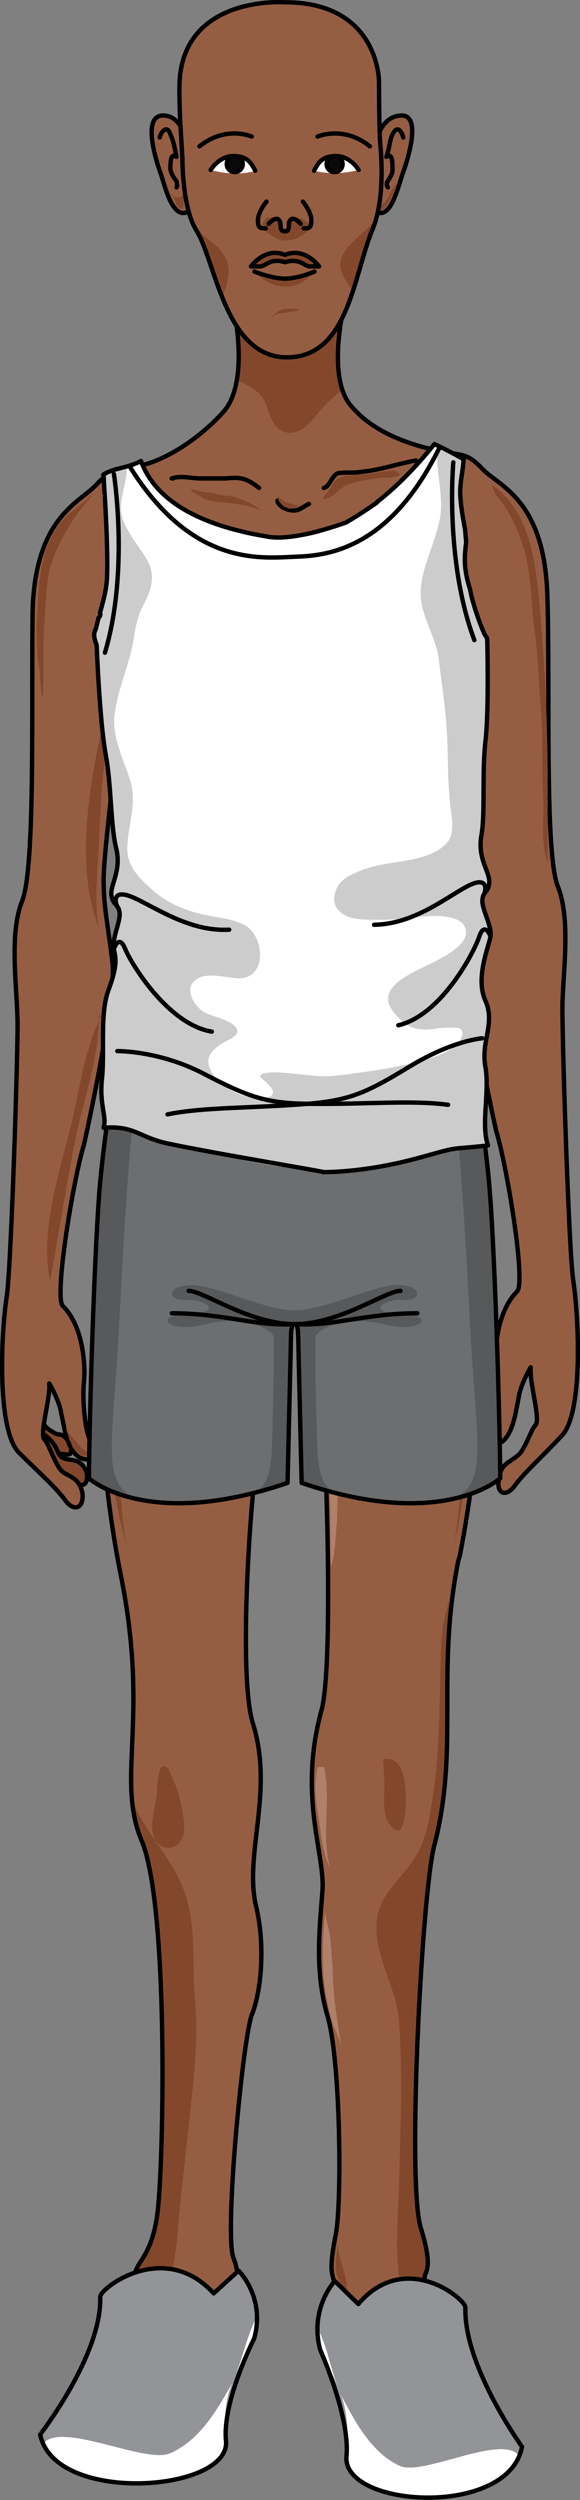 <?xml version="1.0" encoding="utf-8"?>
<!-- Generator: Adobe Illustrator 22.0.0, SVG Export Plug-In . SVG Version: 6.00 Build 0)  -->
<svg version="1.1" id="Layer_1" xmlns="http://www.w3.org/2000/svg" xmlns:xlink="http://www.w3.org/1999/xlink" x="0px" y="0px"
	 width="66.262px" height="285.145px" viewBox="0 0 66.262 285.145" enable-background="new 0 0 66.262 285.145"
	 xml:space="preserve">
<rect x="0" y="0" width="66.262" height="285.145" fill="#808080" stroke="none"/>
<g>
	<path fill="none" stroke="#000000" stroke-width="0.5" stroke-linecap="round" stroke-linejoin="round" stroke-miterlimit="10" d="
		M45.114,276.087c0-0.551-0.529-1.838-0.885-2.571"/>
	<path fill="none" stroke="#000000" stroke-width="0.5" stroke-linecap="round" stroke-linejoin="round" stroke-miterlimit="10" d="
		M48.895,276.087c0-0.546-1.022-2.004-1.531-2.733"/>
	<path fill="none" stroke="#000000" stroke-width="0.5" stroke-linecap="round" stroke-linejoin="round" stroke-miterlimit="10" d="
		M51.868,275.926c0,0-0.352-0.729-0.529-0.729c-0.178-0.364-0.354-0.728-0.531-0.91c-0.354-0.365-0.707-0.548-0.707-1.094"/>
	<path fill="none" stroke="#000000" stroke-width="0.5" stroke-linecap="round" stroke-linejoin="round" stroke-miterlimit="10" d="
		M54.121,275.364c-0.174-0.38-0.348-0.569-0.52-0.948c-0.174-0.189-0.348-0.569-0.519-0.759c-0.174-0.189-1.215-0.568-1.041-0.947"
		/>
	<path fill="none" stroke="#000000" stroke-width="0.5" stroke-linecap="round" stroke-linejoin="round" stroke-miterlimit="10" d="
		M19.621,277.937c0-0.369,0.16-0.74,0.16-1.111c0.161-0.369,0.322-0.742,0.322-1.111c0.161-0.741,0.161-1.298,0.161-2.038"/>
	<path fill="none" stroke="#000000" stroke-width="0.5" stroke-linecap="round" stroke-linejoin="round" stroke-miterlimit="10" d="
		M15.051,278.661c-0.175-0.185,0-0.737,0.176-1.107c0.176-0.184,0.526-0.368,0.878-0.551c0.175-0.37,0.175-0.922,0.35-1.292
		c0.176-0.552,0.351-0.922,0.351-1.473"/>
	<path fill="none" stroke="#000000" stroke-width="0.5" stroke-linecap="round" stroke-linejoin="round" stroke-miterlimit="10" d="
		M11.979,278.259c0-0.366,0.175-0.918,0.349-1.286c0.174-0.552,0.349-0.734,0.697-1.103c0.522-0.366,0.697-0.918,1.046-1.47"/>
	<path fill="none" stroke="#000000" stroke-width="0.5" stroke-linecap="round" stroke-linejoin="round" stroke-miterlimit="10" d="
		M9.407,277.776c0.171-0.559,0.341-1.118,0.512-1.863c0.171-0.374,0.171-0.56,0.513-0.934c0.342-0.185,1.71-0.559,1.367-1.304"/>
	<path fill-rule="evenodd" clip-rule="evenodd" fill="#83482C" d="M44.436,275.525c0.34,0.365,0.17,0.732-0.166,0.914
		c-0.338,0-0.506-0.183-0.846-0.183c0.17,0.364,0.17,0.73,0.34,1.095c0,0.184,0,0.184,0.168,0.184s0.504-0.184,0.504-0.365
		c0.34-0.366,0.678-1.279,0.17-1.645"/>
	<path fill-rule="evenodd" clip-rule="evenodd" fill="#83482C" d="M47.928,276.303c0.482,0,0.322-0.751,0.322-0.939
		c0.322,0.188,0.482,0.939,0.16,1.314c0,0-0.322,0.374-0.482,0.374c0,0,0-0.186,0-0.374"/>
	<path fill-rule="evenodd" clip-rule="evenodd" fill="#83482C" d="M50.825,275.878c0.174,0.178,0.531-0.353,0.531-0.353
		c0,0.177,0.354,0.353,0.174,0.53c0,0.178-0.531,0.354-0.531,0"/>
	<path fill-rule="evenodd" clip-rule="evenodd" fill="#83482C" d="M53.397,275.042c0.201,0.175,0.201,0.35,0,0.523
		c0,0-0.402,0.35-0.201,0.35c0.402,0.172,0.604-0.35,0.604-0.35c0-0.174,0-0.349-0.201-0.523"/>
	<path fill-rule="evenodd" clip-rule="evenodd" fill="#83482C" d="M44.069,273.354c0.16-0.16,0.481,0.322,0.481,0.482
		c0.324-0.16-0.16-0.643-0.481-0.643"/>
	<path fill-rule="evenodd" clip-rule="evenodd" fill="#83482C" d="M24.578,273.516c-0.341,0-0.852,0.183-0.852,0.366
		c-0.17,0.37-0.17,1.106-0.17,1.475c-0.17,0.735-0.17,1.474-0.17,2.395c-0.34,0-0.34-0.184-0.511-0.184
		c-0.171-0.185-0.341-0.185-0.511-0.369h-0.17c0.51,0.553,0.51,1.288,0.17,1.843c0.511,0.183,1.022-0.37,1.532-0.736
		c0.34-0.184,0.682-0.554,0.852-0.922c0.34-0.553,0.17-1.106,0.17-1.657c0-0.369-0.17-0.737-0.17-1.291l-0.17-0.736"/>
	<path fill-rule="evenodd" clip-rule="evenodd" fill="#83482C" d="M11.642,277.052c0,0.179,0,0.538-0.176,0.715
		c0,0.18-0.354,0.538-0.532,0c0.178,0.358,0.178,0.895,0.532,0.716c0.353-0.358,0.353-0.893,0.353-1.252"/>
	<path fill-rule="evenodd" clip-rule="evenodd" fill="#83482C" d="M9.053,276.087c-0.177,0.37,0,0.925-0.532,0.74
		c0.177,0.185,0.177,0.371,0.177,0.74c0,0.185-0.177,0.369,0.178,0.369c0.53-0.185,0.353-1.48,0.353-1.85"/>
	<path fill-rule="evenodd" clip-rule="evenodd" fill="#83482C" d="M14.071,273.868c0.321,0,0.321,0.177,0.321,0.531
		c0.322-0.354,0.161-0.709-0.16-0.884"/>
	<path fill-rule="evenodd" clip-rule="evenodd" fill="#83482C" d="M16.645,273.862c0.354,0.174,0.707,0.174,0.707,0.697
		c0.177-0.348,0.177-1.044-0.353-1.044"/>
	<path fill-rule="evenodd" clip-rule="evenodd" fill="#83482C" d="M20.103,273.133c0.321,0,0.321,0.361,0.321,0.543
		c0.322-0.182,0.161-0.725-0.16-0.725"/>
	<g>
		<path fill-rule="evenodd" clip-rule="evenodd" fill="#83482C" d="M5.06,162.612c0,0.179,0.868,0.713,1.216,0.89
			c0.347,0.178,0.695,0,1.043,0.355c0.521,0.357,1.041,1.424,0.695,1.956c-1.737,0.179-3.996-0.532-3.302-2.844"/>
		
			<path fill="none" stroke="#000000" stroke-width="0.5" stroke-linecap="round" stroke-linejoin="round" stroke-miterlimit="10" d="
			M5.144,162.612c0,0.179,0.847,0.713,1.185,0.89c0.339,0.178,0.677,0,1.017,0.355c0.507,0.357,1.015,1.424,0.677,1.956
			c-0.339,0.179-0.846,0-1.185,0"/>
		<path fill-rule="evenodd" clip-rule="evenodd" fill="#83482C" d="M5.627,157.232c-0.177,0-0.354,0-0.531,0.191
			c-0.176,0.191-0.176,0.949-0.176,1.329c-0.177-0.76-0.177-1.899,0.707-2.091"/>
		<path fill-rule="evenodd" clip-rule="evenodd" fill="#83482C" d="M2.87,103.826c-0.345,0.184-0.518,1.29-0.518,1.844
			c-0.171,0.738-0.345,1.66-0.345,2.583c0,2.028,0.345,4.057,0.518,6.085c0,1.291-0.173,2.583,0,3.689c0,1.291,0.172,2.397,0,3.688
			c0,1.107,0,2.398,0,3.504c-0.173,1.107-0.173,2.029,0,3.135c0.172-0.922,0-2.028,0-3.135c0.172-1.845,0.172-3.689,0.345-5.533
			c0.172-2.398,0.344-4.796,0.344-7.192c-0.172-2.951-0.172-5.717-0.172-8.668"/>
		<path fill-rule="evenodd" clip-rule="evenodd" fill="#83482C" d="M49.938,272.548c0,0.194,0.162,0.194,0.322,0.388
			c0,0.192,0.162,0.387,0.162,0.58c0-0.388,0-0.968-0.322-0.968"/>
		<path fill-rule="evenodd" clip-rule="evenodd" fill="#83482C" d="M51.868,272.409c0.322,0,0.484,0.181,0.484,0.542
			c0-0.361,0-0.542-0.322-0.724"/>
		<path fill-rule="evenodd" clip-rule="evenodd" fill="#83482C" d="M46.963,272.749L46.963,272.749
			c0.361,0.202,0.725,0.202,0.725,0.604c0-0.201-0.182-0.806-0.545-0.806"/>
		<g>
			<path fill-rule="evenodd" clip-rule="evenodd" fill="#83482C" d="M9.35,169.349c0.862,0.181,0.689-1.458,0.345-1.823
				c-0.517-0.91-1.035-0.91-2.068-1.092c-0.862-0.183-0.862-0.546-1.207-1.274c-0.516-0.91-1.034-1.275-1.724-1.822
				c-0.516,0.912,1.379,3.278,1.896,4.007c0.517,0.73,1.895,1.273,2.24,2.005"/>
			
				<path fill="none" stroke="#000000" stroke-width="0.5" stroke-linecap="round" stroke-linejoin="round" stroke-miterlimit="10" d="
				M9.004,169.328c1.208,0.362,1.035-1.452,0.69-1.816c-0.517-0.908-1.035-0.908-2.068-1.089c-0.862-0.182-0.862-0.545-1.207-1.27
				c-0.516-0.908-1.034-1.271-1.724-1.816c-0.516,0.907,1.379,3.267,1.896,3.994c0.517,0.726,1.895,1.27,2.24,1.997"/>
			<path fill-rule="evenodd" clip-rule="evenodd" fill="#955E43" d="M39.424,34.341c0,0-2.242,8.647,0.689,11.959
				c2.76,3.311,7.414,4.6,10.174,5.15c2.758,0.552,3.104,0.184,5,2.208c1.896,1.84,6.896,3.496,7.242,14.165
				c0.342,10.486-0.346,29.434,1.205,33.298c1.553,3.864,0.518,10.119,0.518,13.981c0,4.047,0.691,26.491,1.207,30.723
				c0.689,4.416,1.207,15.637-1.377,18.028c-2.416,2.575-4.314,4.231-5.348,5.702c-1.033,1.288-2.068,0.735-1.725-0.92
				c0.174-1.655,1.209-1.839,2.072-2.576c0.861-0.551,1.551-2.941,2.066-3.494c0.691-0.552-0.689-4.783-0.516-6.623
				c0,0-1.209,2.024-1.381,3.496c-0.346,1.471-0.69,5.702-3.275,5.335c-0.518,0-0.861-0.737,0-2.208
				c0.69-1.472,0.863-4.968,0.69-6.623c-0.172-1.654,0-6.254,2.416-8.645c1.031-1.105-1.211-14.534-2.416-18.396
				c0,0-3.621-16.189-3.104-20.605c0.344-4.414,0.863-6.438,0.863-9.566c0-3.127-1.726-17.107-2.07-19.132
				c0,0,0.344,14.35-1.723,20.42c-1.899,6.071-1.037,11.038,0.861,13.614c1.896,2.575,1.205,3.679,1.379,8.646
				c0.172,4.969,4.828,29.066-0.346,55.19c-0.172,0.551-0.172,0.551-0.172,0.551c-2.586,13.062,0.172,21.342-2.76,32.563
				c-1.377,5.336-3.102,37.898-1.551,43.417c1.725,5.518,0.174,4.967,0.518,6.071c0.172,1.104,1.725,6.806,2.586,8.462
				c0.689,1.84,3.104,4.047,3.619,4.047c0.348,0.184,1.381,1.103,1.035,2.208c-0.344,1.656-1.723,0.551-1.723,0.551
				c-0.861,2.025-2.242,0.553-2.242,0.553c-0.861,2.392-2.932,0.368-2.932,0.368c-1.379,3.311-3.621,0-3.621,0
				c-0.17,1.655-1.551,1.84-2.932,1.84c-1.379,0-2.758-0.552-2.758-2.761c0-1.102,0-2.941-1.379-5.886
				c-1.379-2.945-0.689-4.049-0.172-7.36c0.518-3.494-0.863-1.286,0.344-7.357c0.689-3.864,0.518-20.237-1.033-25.02
				c-1.381-4.967-0.863-9.566-0.518-13.981c0.344-4.231-2.759-10.672-0.172-20.42c1.379-4.417,0.689-25.757,0.346-32.011
				c-0.52-6.257-2.59-11.959-2.59-15.27c0-3.496-1.722-4.047-1.896-0.367c0,3.496-1.379,9.197-2.757,15.637
				c-1.208,6.623-2.587,27.962-0.863,33.297c2.415,7.727-1.034,14.902,0.346,20.789c1.033,4.23,0.69,9.566-0.518,12.51
				c-1.034,3.127-3.104,24.836-2.069,27.595c1.036,2.761,0.173,4.047,0.173,5.15c0,1.105-1.552,6.808-1.724,8.278
				c-0.173,1.474-0.69,2.392,0.172,4.415c0.863,2.209-1.034,3.68-2.931,4.047c-1.724,0.368-2.758-1.286-2.758-1.286
				c-0.863,2.575-4.483,0.735-4.483,0.735c-1.552,1.288-3.103-0.367-3.103-0.367c-1.552,1.286-2.415-0.737-2.415-0.737
				c-0.689,0.737-1.552,1.104-2.414-0.366c-0.862-1.656,0.345-2.576,2.242-3.681c1.896-0.92,2.758-5.335,3.621-6.991
				c0.689-1.655,2.413-5.886,2.413-5.886c-0.689-2.944,1.897-2.392,2.587-8.831c0.689-6.439,1.552-33.85-1.552-41.024
				c-3.448-7.911,0.69-14.9-2.759-31.643c-5.172-26.308-0.518-51.509-0.345-56.292c0.173-4.967-0.517-6.254,1.38-8.647
				c1.896-2.575,2.758-6.438,0.862-12.693c-1.897-6.071-1.724-20.236-1.724-20.236c-0.345,1.84-2.069,15.821-2.069,18.949
				c0,3.127,0.517,5.15,1.034,9.566c0.344,4.415-3.276,20.604-3.276,20.604c-1.207,3.863-3.448,17.477-2.414,18.396
				c2.414,2.392,2.586,6.991,2.414,8.646c-0.172,1.656,0,5.152,0.69,6.623c0.862,1.473,0.518,2.208,0,2.208
				c-2.586,0.368-2.931-3.863-3.276-5.15c-0.172-1.471-1.378-3.496-1.378-3.496c0.172,1.656-1.208,5.888-0.518,6.438
				c0.518,0.553,1.207,2.944,2.069,3.68c0.862,0.551,1.897,0.735,2.242,2.391c0.172,1.656-0.862,2.209-1.897,0.921
				c-1.035-1.472-2.931-3.127-5.345-5.518c-2.586-2.575-2.068-13.797-1.378-18.028c0.517-4.416,1.206-26.676,1.206-30.723
				c0-4.047-1.035-10.302,0.517-14.165c1.552-3.863,1.035-22.812,1.207-33.297c0.345-10.486,5.345-12.143,7.242-14.166
				c1.896-2.023,2.241-1.655,5-2.208c2.759-0.552,6.724-2.943,9.655-6.254c2.759-3.312,1.208-10.855,1.208-10.855L39.424,34.341
				L39.424,34.341L39.424,34.341z"/>
			<path fill-rule="evenodd" clip-rule="evenodd" fill="#83482C" d="M27.06,43.345c1.06,0.508,2.143,1.009,2.833,1.888
				c0.517,0.655,0.693,1.549,1.004,2.304c1.095,2.659,3.37,2.14,4.845,0.298c1.088-1.36,2.104-2.456,3.381-3.333
				c-1.318-3.907,0.301-10.16,0.301-10.16l-12.587,1.656C26.837,35.997,27.643,39.916,27.06,43.345z"/>
			<path fill-rule="evenodd" clip-rule="evenodd" fill="#83482C" d="M46.989,264.714c1.934,3.94,5.111,7.395,7.992,10.981
				c0.338,0,0.676-0.201,0.822-0.91c0.346-1.104-0.688-2.024-1.035-2.208c-0.516,0-2.93-2.207-3.619-4.047
				c-0.861-1.656-2.414-7.358-2.586-8.462c-0.344-1.104,1.207-0.554-0.518-6.071c-1.551-5.52,0.174-38.081,1.551-43.417
				c2.697-10.321,0.582-18.155,2.238-29.511c-0.738,2.023-1.318,4.08-1.418,6.247c-0.26,5.668-0.065,11.407-0.899,17.034
				c-0.361,2.444-0.691,5.211-2.014,7.362c-1,1.621-2.404,2.913-3.43,4.502c-3.018,4.663,1.193,9.496,1.521,14.363
				c0.402,6.025,0.162,12.053,0.01,18.082C45.479,253.741,44.668,259.991,46.989,264.714z"/>
			<path fill-rule="evenodd" clip-rule="evenodd" fill="#83482C" d="M7.182,277.361c0.862,1.471,1.725,1.104,2.414,0.366
				c0,0,0.132,0.308,0.384,0.606c1.323-1.36,2.351-3.025,3.038-5.038c0.625-1.832,1.143-3.69,1.884-5.48
				c0.691-1.67,1.843-2.979,2.811-4.479c1.723-2.674,2.291-5.169,2.547-8.3c0.353-4.318,0.879-8.619,1.34-12.927
				c0.485-4.532,1.111-9.303,0.688-13.862c-0.368-3.955,0.164-8.135-1.04-11.979c-1.154-3.68-3.961-6.456-5.664-9.867
				c-0.156-0.313-0.304-0.63-0.452-0.946c0.172,1.871,0.562,3.657,1.361,5.493c3.104,7.175,2.242,34.586,1.552,41.024
				c-0.69,6.439-3.276,5.887-2.587,8.831c0,0-1.724,4.23-2.413,5.886c-0.863,1.656-1.725,6.071-3.621,6.991
				C7.526,274.785,6.32,275.705,7.182,277.361z"/>
			<path fill-rule="evenodd" clip-rule="evenodd" fill="#83482C" d="M13.406,150.322c1.694-1.291,2.585-3.002,2.971-5.073
				c0.648-3.482,0.83-7.092,0.591-10.624c-0.25-3.703-0.813-7.469-0.537-11.185c0.229-3.076,1.189-5.735,2.037-8.666
				c3.527-12.189,1.424-26.208-3.401-37.82c-0.846,1.477-1.255,3.488-1.379,5.067c-0.008,0.1-0.038,0.186-0.079,0.26
				c0.002,0.355,0.007,0.711,0.013,1.066c0.125-0.915,0.225-1.594,0.285-1.91c0,0-0.173,14.165,1.724,20.236
				c1.896,6.255,1.035,10.119-0.862,12.693c-1.897,2.393-1.207,3.68-1.38,8.647c-0.107,2.978-1.952,13.873-2.08,28.02
				C11.93,151.107,12.637,150.908,13.406,150.322z"/>
			<path fill-rule="evenodd" clip-rule="evenodd" fill="#83482C" d="M48.694,134.294c1.033,2.624,2.193,5.374,4.35,7.274
				c0.543,0.478,1.102,0.963,1.711,1.363c-0.51-10.413-1.793-18.087-1.881-20.653c-0.174-4.967,0.518-6.071-1.379-8.646
				c-1.898-2.576-2.76-7.543-0.861-13.614c1.732-5.092,1.771-16.004,1.738-19.392c-0.283,0.33-0.91,0.346-1.025-0.196
				c-0.762-3.604-3.969-2.145-4.393,0.499c-0.18,1.121-0.223,2.243-0.248,3.375c-0.059,2.726-0.316,5.441-0.336,8.171
				c-0.025,3.575,0.066,7.163,0.498,10.714c0.43,3.529,0.988,6.91,0.793,10.484C47.282,120.585,46.069,127.64,48.694,134.294z"/>
			
				<path fill="none" stroke="#000000" stroke-width="0.5" stroke-linecap="round" stroke-linejoin="round" stroke-miterlimit="10" d="
				M39.424,34.341c0,0-2.242,8.647,0.689,11.959c2.76,3.311,7.414,4.6,10.174,5.15c2.758,0.552,3.104,0.184,5,2.208
				c1.896,1.84,6.896,3.496,7.242,14.165c0.342,10.486-0.346,29.434,1.205,33.298c1.553,3.864,0.518,10.119,0.518,13.981
				c0,4.047,0.691,26.491,1.207,30.723c0.689,4.416,1.207,15.637-1.377,18.028c-2.416,2.575-4.314,4.231-5.348,5.702
				c-1.033,1.288-2.068,0.735-1.725-0.92c0.174-1.655,1.209-1.839,2.072-2.576c0.861-0.551,1.551-2.941,2.066-3.494
				c0.691-0.552-0.689-4.783-0.516-6.623c0,0-1.209,2.024-1.381,3.496c-0.346,1.471-0.69,5.702-3.275,5.335
				c-0.518,0-0.861-0.737,0-2.208c0.69-1.472,0.863-4.968,0.69-6.623c-0.172-1.654,0-6.254,2.416-8.645
				c1.031-1.105-1.211-14.534-2.416-18.396c0,0-3.621-16.189-3.104-20.605c0.344-4.414,0.863-6.438,0.863-9.566
				c0-3.127-1.726-17.107-2.07-19.132c0,0,0.344,14.35-1.723,20.42c-1.899,6.071-1.037,11.038,0.861,13.614
				c1.896,2.575,1.205,3.679,1.379,8.646c0.172,4.969,4.828,29.066-0.346,55.19c-0.172,0.551-0.172,0.551-0.172,0.551
				c-2.586,13.062,0.172,21.342-2.76,32.563c-1.377,5.336-3.102,37.898-1.551,43.417c1.725,5.518,0.174,4.967,0.518,6.071
				c0.172,1.104,1.725,6.806,2.586,8.462c0.689,1.84,3.104,4.047,3.619,4.047c0.348,0.184,1.381,1.103,1.035,2.208
				c-0.344,1.656-1.723,0.551-1.723,0.551c-0.861,2.025-2.242,0.553-2.242,0.553c-0.861,2.392-2.932,0.368-2.932,0.368
				c-1.379,3.311-3.621,0-3.621,0c-0.17,1.655-1.551,1.84-2.932,1.84c-1.379,0-2.758-0.552-2.758-2.761c0-1.102,0-2.941-1.379-5.886
				c-1.379-2.945-0.689-4.049-0.172-7.36c0.518-3.494-0.863-1.286,0.344-7.357c0.689-3.864,0.518-20.237-1.033-25.02
				c-1.381-4.967-0.863-9.566-0.518-13.981c0.344-4.231-2.759-10.672-0.172-20.42c1.379-4.417,0.689-25.757,0.346-32.011
				c-0.52-6.257-2.59-11.959-2.59-15.27c0-3.496-1.722-4.047-1.896-0.367c0,3.496-1.379,9.197-2.757,15.637
				c-1.208,6.623-2.587,27.962-0.863,33.297c2.415,7.727-1.034,14.902,0.346,20.789c1.033,4.23,0.69,9.566-0.518,12.51
				c-1.034,3.127-3.104,24.836-2.069,27.595c1.036,2.761,0.173,4.047,0.173,5.15c0,1.105-1.552,6.808-1.724,8.278
				c-0.173,1.474-0.69,2.392,0.172,4.415c0.863,2.209-1.034,3.68-2.931,4.047c-1.724,0.368-2.758-1.286-2.758-1.286
				c-0.863,2.575-4.483,0.735-4.483,0.735c-1.552,1.288-3.103-0.367-3.103-0.367c-1.552,1.286-2.415-0.737-2.415-0.737
				c-0.689,0.737-1.552,1.104-2.414-0.366c-0.862-1.656,0.345-2.576,2.242-3.681c1.896-0.92,2.758-5.335,3.621-6.991
				c0.689-1.655,2.413-5.886,2.413-5.886c-0.689-2.944,1.897-2.392,2.587-8.831c0.689-6.439,1.207-34.954-1.897-42.128
				c-2.932-7.175,1.035-13.797-2.414-30.539c-5.172-26.308-0.518-51.509-0.345-56.292c0.173-4.967-0.517-6.254,1.38-8.647
				c1.896-2.575,2.758-6.438,0.862-12.693c-1.897-6.071-1.724-20.236-1.724-20.236c-0.345,1.84-2.069,15.821-2.069,18.949
				c0,3.127,0.517,5.15,1.034,9.566c0.344,4.415-3.276,20.604-3.276,20.604c-1.207,3.863-3.448,17.477-2.414,18.396
				c2.414,2.392,2.586,6.991,2.414,8.646c-0.172,1.656,0,5.152,0.69,6.623c0.862,1.473,0.518,2.208,0,2.208
				c-2.586,0.368-2.931-3.863-3.276-5.15c-0.172-1.471-1.378-3.496-1.378-3.496c0.172,1.656-1.208,5.888-0.518,6.438
				c0.518,0.553,1.207,2.944,2.069,3.68c0.862,0.551,1.897,0.735,2.242,2.391c0.172,1.656-0.862,2.209-1.897,0.921
				c-1.035-1.472-2.931-3.127-5.345-5.518c-2.586-2.575-2.068-13.797-1.378-18.028c0.517-4.416,1.206-26.676,1.206-30.723
				c0-4.047-1.035-10.302,0.517-14.165c1.552-3.863,1.035-22.812,1.207-33.297c0.345-10.486,5.345-12.143,7.242-14.166
				c1.896-2.023,2.241-1.655,5-2.208c2.759-0.552,6.724-2.943,9.655-6.254c2.759-3.312,1.208-10.855,1.208-10.855L39.424,34.341
				L39.424,34.341L39.424,34.341z"/>
			<path fill-rule="evenodd" clip-rule="evenodd" fill="#955E43" d="M27.904,137.328c2.245,1.475,0.518,4.794,1.726,7.006
				c1.036,2.213,2.936,3.321,5.353,3.137c2.244-0.185,3.799-1.477,4.145-3.873c0.172-2.212-0.863-4.794,0.518-6.638"/>
			
				<path fill="none" stroke="#000000" stroke-width="0.5" stroke-linecap="round" stroke-linejoin="round" stroke-miterlimit="10" d="
				M30.236,133.984c1.568,1.474,1.568,4.975,1.742,7.185c0,1.843,0,2.947,2.264,2.763c1.916-0.184,1.916-1.474,1.916-3.499
				c0-1.843-0.348-3.87,0.35-5.712"/>
			
				<path fill="none" stroke="#000000" stroke-width="0.5" stroke-linecap="round" stroke-linejoin="round" stroke-miterlimit="10" d="
				M14.232,66.671c0.16,0.734,0.643,1.469,0.804,2.205c0,0.918,0,1.469-0.16,2.387c-0.322,1.287-0.483,2.755-0.643,4.225
				c-0.161,2.021-0.322,4.409-0.322,6.062"/>
			
				<path fill="none" stroke="#000000" stroke-width="0.5" stroke-linecap="round" stroke-linejoin="round" stroke-miterlimit="10" d="
				M51.834,66.35c0.174,0.553-0.516,1.475-0.689,2.028c0,0.554,0,1.106,0,1.661c0.174,1.474,0.344,2.95,0.518,4.426
				c0.346,1.844,0.516,3.873,0.689,5.717"/>
			<path fill="#83482C" d="M17.886,73.345c0-0.798,0.611-1.447,1.367-1.447c0.754,0,1.367,0.649,1.367,1.447
				c0,0.801-0.613,1.448-1.367,1.448C18.497,74.794,17.886,74.146,17.886,73.345L17.886,73.345z"/>
			<path fill="#83482C" d="M45.121,73.345c0-0.798,0.594-1.447,1.326-1.447c0.734,0,1.328,0.649,1.328,1.447
				c0,0.801-0.594,1.448-1.328,1.448C45.715,74.794,45.121,74.146,45.121,73.345L45.121,73.345z"/>
			
				<path fill="none" stroke="#000000" stroke-width="0.5" stroke-linecap="round" stroke-linejoin="round" stroke-miterlimit="10" d="
				M19.792,54.567h-0.171c1.031-0.361,2.235,0,3.267,0c1.031,0,2.063,0,2.922,0c1.72-0.18,2.408,0,3.783,1.086"/>
			
				<path fill="none" stroke="#000000" stroke-width="0.5" stroke-linecap="round" stroke-linejoin="round" stroke-miterlimit="10" d="
				M31.683,57.102c0.172,0.75,1.206,1.125,1.896,1.125c0.688,0,1.206-0.563,1.724-0.75"/>
			
				<path fill="none" stroke="#000000" stroke-width="0.5" stroke-linecap="round" stroke-linejoin="round" stroke-miterlimit="10" d="
				M36.991,55.653c0.691-0.185,0.863-1.292,1.555-1.661c0.863-0.184,1.9,0,2.764-0.184c2.072-0.185,4.145-0.923,6.217-1.291"/>
			
				<path fill="none" stroke="#000000" stroke-width="0.5" stroke-linecap="round" stroke-linejoin="round" stroke-miterlimit="10" d="
				M32.327,64.017c0,0.161,1.568,0,2.089,0"/>
			
				<path fill="none" stroke="#000000" stroke-width="0.5" stroke-linecap="round" stroke-linejoin="round" stroke-miterlimit="10" d="
				M32.648,66.51c0.349,0.724,1.569,0.181,2.09,0.181"/>
			
				<path fill="none" stroke="#000000" stroke-width="0.5" stroke-linecap="round" stroke-linejoin="round" stroke-miterlimit="10" d="
				M32.327,71.094c0,0.161,1.579,0,1.929,0"/>
			
				<path fill="none" stroke="#000000" stroke-width="0.5" stroke-linecap="round" stroke-linejoin="round" stroke-miterlimit="10" d="
				M30.236,80.159c1.212-0.367,2.078-1.103,3.464-1.103c1.386,0,2.251,0.551,3.291,1.287"/>
			
				<path fill="none" stroke="#000000" stroke-width="0.5" stroke-linecap="round" stroke-linejoin="round" stroke-miterlimit="10" d="
				M33.935,90.412c-0.688,0.185-1.205-0.741-2.064-0.37c-0.688,0.37-1.548,1.111-2.065,1.853c-0.859,1.11-1.547,2.593-2.063,3.889"
				/>
			
				<path fill="none" stroke="#000000" stroke-width="0.5" stroke-linecap="round" stroke-linejoin="round" stroke-miterlimit="10" d="
				M22.033,103.343c-0.518,1.267-1.379,1.809-2.412,2.171"/>
			
				<path fill="none" stroke="#000000" stroke-width="0.5" stroke-linecap="round" stroke-linejoin="round" stroke-miterlimit="10" d="
				M35.624,91.521c2.084,1.476,3.125,4.428,4.34,6.826c0.521,1.292,1.215,2.768,2.08,3.689c0.695,0.923,2.432,2.031,3.473,2.031"/>
			<path fill-rule="evenodd" clip-rule="evenodd" fill="#343434" d="M33.035,110.662c-0.354-0.555-0.531-1.11,0-1.48
				c0.354-0.369,1.061-0.369,0.885,0.185C33.565,109.551,32.327,109.922,33.035,110.662"/>
			<path fill-rule="evenodd" clip-rule="evenodd" fill="#343434" d="M15.76,117.658c1.029,0.543,1.716,1.447,2.573,2.172"/>
			<path fill-rule="evenodd" clip-rule="evenodd" fill="#343434" d="M50.583,117.819c-0.336,0.904-1.346,1.628-1.85,2.171"/>
			
				<path fill="none" stroke="#000000" stroke-width="0.5" stroke-linecap="round" stroke-linejoin="round" stroke-miterlimit="10" d="
				M27.743,137.328c2.417,1.66,0.691,4.794,1.899,7.006c1.036,2.399,2.936,3.321,5.181,3.137c2.416,0,3.799-1.292,4.143-3.873
				c0.346-2.212-0.691-4.794,0.519-6.638"/>
			<path fill-rule="evenodd" clip-rule="evenodd" fill="#83482C" d="M30.959,37.397c0.174,0,0.174-0.172,0.347-0.172
				c0.347-0.346,0.695-0.346,1.215-0.346c0.521-0.171,1.215-0.171,1.735-0.344c-0.52-0.344-1.214-0.172-1.735-0.172
				c-0.52,0.172-1.042,0.516-1.388,0.862"/>
			<path fill-rule="evenodd" clip-rule="evenodd" fill="#83482C" d="M21.792,55.653c0.518,0.368,1.728,0.551,2.42,0.551
				c0.69,0.184,1.555,0.368,2.247,0.368c1.382,0.368,2.419,0.918,3.456,1.654c-1.382-0.552-2.766-0.736-4.321-0.919
				c-0.691,0-1.555-0.184-2.247-0.368c-0.518-0.368-1.037-0.736-1.555-0.919c0,0,0,0,0.172,0"/>
			<path fill-rule="evenodd" clip-rule="evenodd" fill="#83482C" d="M31.683,56.796c0-0.179,0.172,0.179,0.172,0.359
				c0.171,0.177,0.513,0.714,0.856,0.714c0.515,0.357,1.03,0,1.544-0.179c-0.857-0.178-1.887-0.358-2.4-1.073"/>
			<path fill-rule="evenodd" clip-rule="evenodd" fill="#83482C" d="M31.361,63.696c0.341,0,0.852,0,1.192,0
				c0.511-0.161,1.022-0.161,1.703-0.322c-1.022-0.321-1.873-0.321-2.725,0.322"/>
			<path fill-rule="evenodd" clip-rule="evenodd" fill="#83482C" d="M31.522,66.188c0.858-0.161,1.715,0.482,2.573,0.321
				c-0.342-0.321-1.715-0.643-2.23-0.482"/>
			<path fill-rule="evenodd" clip-rule="evenodd" fill="#83482C" d="M31.299,71.094h-0.18c0.892,0,1.604-0.362,2.494-0.362
				c-0.357-1.086-1.781,0.181-2.137,0.362"/>
			<path fill-rule="evenodd" clip-rule="evenodd" fill="#83482C" d="M36.108,135.11c-0.34,0.92-0.512,2.209-0.512,3.313
				c0,1.289,0.172,2.577,0,3.682c-0.168,0.552-0.338,1.289-0.68,1.289c-0.338,0-0.338,0-0.338-0.184c0-0.185,0.17-0.368,0.17-0.552
				c0-0.369,0.168-0.736,0.168-1.104c0-1.656,0.172-4.049,0.851-5.706C35.768,135.662,35.938,135.293,36.108,135.11"/>
			<path fill-rule="evenodd" clip-rule="evenodd" fill="#83482C" d="M36.313,141.082c0,0.183,0,0.365,0,0.728
				c0,0.365,0,0.729,0,1.274c-0.172,0.545-0.51,0.909-0.85,1.273c1.357-0.546,1.527-2.001,1.018-3.458"/>
			<path fill-rule="evenodd" clip-rule="evenodd" fill="#83482C" d="M13.703,68.038c1.896,0.917,0.172,7.707-0.171,9.541
				c-0.345,2.569-1.035,4.954-1.379,7.522c-0.518,3.67-0.689,7.523-0.861,11.376c-0.173,3.12-0.518,6.238,0,9.358
				c-2.931-7.34-0.862-17.615,0.861-25.137c0.861-4.22,1.723-8.257,1.723-12.661"/>
			<path fill-rule="evenodd" clip-rule="evenodd" fill="#83482C" d="M56.131,55.251c4.521,3.131,5.043,8.842,5.564,14.183
				c0.521,6.264,0.869,12.711,0.869,19.159c0,3.317,0,6.448,0,9.764c-0.869-2.395-0.348-5.343-0.521-7.921
				c-0.174-2.948,0-5.711-0.174-8.657c-0.348-3.5-0.348-7-0.869-10.316c-0.348-3.132-0.348-6.817-1.391-9.58
				c-0.521-1.658-1.912-4.604-3.131-5.526l0.174,0.185"/>
			<path fill-rule="evenodd" clip-rule="evenodd" fill="#83482C" d="M48.903,107.686c0.512,0.92,0.512,2.395,0.682,3.5
				c0.17,0.737,0.51,1.475,0.85,2.211c0.51,1.105,1.531,1.843,1.701,3.131c0.51,1.658,0.17,3.685,0.17,5.342
				c0,2.579,0.51,4.974,0.85,7.369c-1.019-2.21-1.189-4.789-1.189-7.369c0-0.552,0.17-2.026-0.17-2.579
				c-0.172-0.368-0.682-0.184-1.189,0c0.85-0.736,1.189-2.026,0.85-3.131c-0.342-1.29-1.531-0.92-2.553-1.105
				c-0.17-1.106,0.17-2.395,0-3.501C48.903,110.265,48.903,108.976,48.903,107.686"/>
			<path fill-rule="evenodd" clip-rule="evenodd" fill="#83482C" d="M39.249,141.544c0.521,2.792-0.693,6.33-3.465,6.704
				c1.213,0.371,3.291-0.745,3.813-2.049c0.693-1.49,0.174-2.792-0.174-4.096"/>
			<path fill-rule="evenodd" clip-rule="evenodd" fill="#83482C" d="M7.477,162.612c0,0,0.174,0.905,0.349,1.087
				c0,0.361,0.173,0.725,0.349,0.905c0,0.361,0.174,0.543,0.348,0.724c0.174,0.181,0.349,0.543,0.697,0.543
				c0.174,0.179,0.524,0.179,0.697,0.179c0.349,0,0.697,0.184,0.523-0.179c-0.174-0.183-0.523-0.362-0.696-0.362
				c-0.35-0.361-0.698-0.543-0.872-0.904C8.348,164.061,7.651,163.337,7.477,162.612"/>
			<path fill-rule="evenodd" clip-rule="evenodd" fill="#83482C" d="M11.322,115.647c0,4.591-1.399,8.63-2.448,13.038
				c-1.225,5.876-2.099,11.751-3.148,17.442c-1.225-5.509,1.049-12.485,2.449-17.993c0.874-3.856,1.574-8.63,3.324-12.12"/>
			<path fill-rule="evenodd" clip-rule="evenodd" fill="#83482C" d="M14.25,54.062c-0.691-0.178-1.383,0-1.9,0.531
				c-0.173,0-0.691,0.53-0.518,0.884c0.172,0.177,1.036-0.354,1.382-0.532c0.518,0,1.037,0,1.555,0.178c0.173,0,0.863,0.354,1.209,0
				C16.323,54.768,14.595,54.238,14.25,54.062"/>
			<path fill-rule="evenodd" clip-rule="evenodd" fill="#83482C" d="M10.613,56.217c-0.87,1.1-2.261,1.834-3.304,2.935
				c-1.218,1.468-2.086,3.119-2.435,4.954c-0.522,2.202-0.522,4.586-0.695,6.971c0,1.468,0,2.936,0.173,4.404
				c0.348,1.285,0.175,2.935,0.522,4.219c0.174-2.753,0-5.504,0.174-8.256c0.174-2.201,0.174-4.586,0.696-6.788
				c0.522-1.651,1.391-3.485,2.26-4.771c0.696-1.284,1.565-2.201,2.435-3.302"/>
			<path fill-rule="evenodd" clip-rule="evenodd" fill="#83482C" d="M37.002,56.567c0.521-0.372,0.869-1.303,1.389-1.862
				c0.693-0.558,1.215-0.372,2.082-0.558c1.041,0,2.256-0.187,3.295-0.374c0.521,0,1.561-0.372,1.91,0.374
				c-0.521,0.372-1.91,0.372-2.43,0.372c-1.215,0.186-2.428,0.373-3.469,0.745c-1.041,0.373-1.736,1.676-2.949,1.676"/>
			<path fill-rule="evenodd" clip-rule="evenodd" fill="#83482C" d="M15.619,113.798c-1.216,1.84-2.085,3.127-1.911,5.703
				c0.347,2.942,0.173,6.07-0.521,9.014c0.521-2.208,0.868-4.416,1.043-6.623c0.173-0.92,0.868-4.048,2.085-2.208
				c-0.695-0.552-2.085-1.656-1.391-2.76c0.348-1.104,1.911-0.92,2.606-0.368c-0.695-1.103-1.911-1.103-1.737-2.759"/>
			<path fill-rule="evenodd" clip-rule="evenodd" fill="#83482C" d="M13.338,132.939c-0.508,1.655-0.339,3.862-0.339,5.701
				c-0.169,1.839-0.169,3.678-0.339,5.517c-0.17,3.863-0.17,7.726-0.509,11.403c-0.171,3.493,0.17,7.355,0.509,10.852
				c0.339,3.862,1.018,7.723,2.377,11.4c-0.849-2.02-1.019-4.413-1.188-6.62c-0.339-2.759-0.51-5.7-0.679-8.458
				c-0.339-4.231,0-8.278,0-12.508c0-3.311-0.17-6.621,0.34-9.931c0.169-1.839-0.171-4.414,0.169-6.252"/>
			<path fill-rule="evenodd" clip-rule="evenodd" fill="#83482C" d="M19.23,201.708c-1.386-1.296-1.213,2.596-1.386,3.338
				c-0.173,1.482-1.04,3.894,0.173,5.189c1.04,1.114,2.599,0.372,2.945-0.927c0.346-1.296-0.519-5.189-1.039-5.932"/>
			<path fill-rule="evenodd" clip-rule="evenodd" fill="#83482C" d="M43.756,200.641c2.725-0.551,2.725,3.866,2.555,5.89
				c-0.17,1.657-0.512,3.129-1.705,1.657c-1.021-1.288-0.68-3.311-0.68-4.785"/>
			<path fill-rule="evenodd" clip-rule="evenodd" fill="#83482C" d="M16.3,258.017c-0.345,0.553-0.689,1.477-0.861,2.032
				c0,0.367,0.171,0.553,0.171,0.922c0,0.369-0.171,0.924-0.345,1.293c-0.344,1.107-0.861,2.215-1.378,3.322
				c-0.345,0.739-0.688,1.478-0.862,2.217c-0.344,1.108-0.689,2.215-1.206,3.139c0.173-0.555,0.517-1.108,0.862-1.663
				c0.517-1.108,0.86-2.03,1.378-3.138c0.689-1.292,1.206-2.586,1.723-4.062c0.173-0.739,0.518-1.663,0.518-2.586
				c0.173-0.553,0-1.107,0.345-1.66"/>
			<path fill-rule="evenodd" clip-rule="evenodd" fill="#83482C" d="M38.573,255.661c0,1.288-0.521,2.763,0,4.053
				c0.523,1.104,0,2.579-0.35,3.869c-0.172,1.104-0.35,2.395-0.172,3.314c0.348,1.659,1.393,3.132,1.916,4.606
				c-0.35-1.659-1.045-3.315-1.221-4.973c-0.348-1.659,0.524-3.316,0.871-4.976C39.793,259.528,38.573,257.687,38.573,255.661"/>
			<path fill-rule="evenodd" clip-rule="evenodd" fill="#83482C" d="M48.057,260.428c0.172,0.921,0.691,2.023,0.863,2.941
				c0.346,0.92,0.518,1.838,0.691,2.758c0.518,1.838,1.381,3.126,2.418,4.412c-1.9-0.735-2.592-3.86-3.281-5.698
				c-0.346-1.104-1.385-3.492-1.037-4.598"/>
			<path fill-rule="evenodd" clip-rule="evenodd" fill="#83482C" d="M53.407,133.501c0,0,2.563,25.354-1.539,42.624
				C51.868,176.125,54.262,163.448,53.407,133.501L53.407,133.501z"/>
			<path fill-rule="evenodd" clip-rule="evenodd" fill="#B0816A" d="M34.901,149.149c0.172,2.026,0.688,4.421,1.031,6.446
				c0.342,2.024,0.686,3.867,1.029,5.709c0.344,2.945,0.516,5.709,0.688,8.656c0.174,2.763,0,5.709,0.174,8.656
				c0.514-1.473,0.514-3.683,0.688-5.158c0-2.21,0.17-4.42,0-6.445c-0.174-3.13-0.688-6.078-1.377-9.208
				c-0.342-1.841-0.688-3.869-1.029-5.71c0-0.735-0.172-3.314-0.861-3.314"/>
			<path fill-rule="evenodd" clip-rule="evenodd" fill="#B0816A" d="M36.307,201.538c-0.523,1.854-0.174,4.266,0.174,6.306
				c0.176,1.484,0.523,3.896,1.221,5.193c-1.045-3.709,0.172-7.79-0.697-11.499"/>
			<path fill-rule="evenodd" clip-rule="evenodd" fill="#B0816A" d="M37.164,218.105c-0.334,2.577-0.334,5.339-0.168,7.732
				c0.168,1.288,0.336,2.393,0.668,3.683c0.168,1.286,1.004,2.577,1.338,3.865C38.5,230.255,38,227.493,38,224.363
				c-0.168-1.657-0.168-3.682-0.668-5.154"/>
			<path fill-rule="evenodd" clip-rule="evenodd" fill="#83482C" d="M32.799,89.525c-1.201,0-2.059,0-3.088,0.916
				c-0.858,0.733-1.544,2.016-2.23,3.115c-1.545,2.564-2.745,5.497-4.804,7.695c1.888-2.382,5.491-14.475,10.295-11.91"/>
			<path fill-rule="evenodd" clip-rule="evenodd" fill="#83482C" d="M31.844,78.679c-2.11-0.186-2.287,1.863-2.814,3.352
				c0-1.674,0.352-3.165,2.111-3.538"/>
			<path fill-rule="evenodd" clip-rule="evenodd" fill="#83482C" d="M15.608,69.108c0.715,2.404-0.893,5.178,0.537,7.213
				c-0.537-1.295,0.179-2.589,0.179-3.884c0-1.11-0.358-2.405-0.715-3.516"/>
			<path fill-rule="evenodd" clip-rule="evenodd" fill="#83482C" d="M30.798,133.846c0.705,0.734,1.057,1.651,1.407,2.568
				c0.353,1.102,0.177,2.202,0.528,3.12c0.88-2.018,0-4.586-1.758-5.871"/>
			<path fill-rule="evenodd" clip-rule="evenodd" fill="#83482C" d="M28.547,137.331c0.523-0.185,0.871,1.672,1.046,2.23
				c0,0.557,0.174,1.115,0.174,1.672c0,0.372-0.174,0.743,0,1.114c0.871-0.557,0.523-5.387-0.697-5.201"/>
			<g>
				<g>
					<path fill="#6D6E70" d="M55.846,134.585c-0.635-6.689-2.463-17.841-2.463-17.841c0.521-0.349,0.223-2.492,0-3.148
						c-0.223-0.656-0.484-0.306-3.172,0.307c-2.688,0.612-14.145,1.18-16.556,1.18c-2.411,0-13.869-0.568-16.555-1.18
						c-2.687-0.612-2.948-0.963-3.172-0.307c-0.225,0.656-0.523,2.799,0,3.148c0,0-1.828,11.151-2.462,17.841
						c-0.635,6.691-1.232,25.757-1.306,34.022c0,0,6.567,6.034,22.69,0.524c0,0,0.288-12.112,0.349-14.607
						c0.061-2.492-0.006-3.497,0.457-3.497s0.396,1.005,0.458,3.497c0.061,2.494,0.35,14.607,0.35,14.607
						c16.121,5.51,22.687-0.524,22.687-0.524C57.079,160.342,56.481,141.276,55.846,134.585z"/>
					<g>
						<path fill="#58595B" d="M33.655,118.494c0,0-15.711-1.197-16.069-2.245c-0.358-1.047-0.075-2.125,3.353-1.862
							c-1.694-0.152-3.099-0.317-3.839-0.484c-2.687-0.612-2.948-0.963-3.172-0.307c-0.225,0.656-0.523,2.799,0,3.148
							c0,0-0.002,0.012-0.004,0.028C16.144,117.371,21.417,118.078,33.655,118.494z"/>
						<path fill="#58595B" d="M33.655,118.494c0,0,15.712-1.197,16.07-2.245c0.359-1.047,0.076-2.125-3.354-1.862
							c1.695-0.152,3.102-0.317,3.84-0.484c2.688-0.612,2.949-0.963,3.172-0.307c0.223,0.656,0.521,2.799,0,3.148
							c0,0,0,0.012,0.004,0.028C51.168,117.371,45.893,118.078,33.655,118.494z"/>
						<g>
							<path fill="#58595B" d="M20.725,117.765l-7.013-1.4c0.046,0.176,0.115,0.312,0.216,0.379c0,0-1.828,11.151-2.462,17.841
								c-0.635,6.691-1.232,25.757-1.306,34.022c0,0,1.804,1.652,5.832,2.436c-4.631-1.541-3.118-5.722-2.353-20.423
								c0.766-14.706,1.474-24.562,2.359-29.075C16.881,117.033,19.442,117.642,20.725,117.765z"/>
							<path fill="#58595B" d="M45.758,149.839c-4.307-0.168-1.619-1.773,0.32-1.582c1.941,0.19,2.416-1.465-0.32-1.686
								c-2.738-0.223-8.533,2.882-12.103,2.882c-3.57,0-9.363-3.105-12.102-2.882c-2.739,0.221-2.262,1.876-0.321,1.686
								c1.94-0.191,4.627,1.414,0.321,1.582c-4.307,0.166-2.337,2.281,1.798,1.221c4.135-1.061,7.882,0.448,7.914,1.497
								c0.031,1.05,0.043,3.411-0.095,8.572c-0.137,5.161,0.091,8.517-2.598,9.259c1.343-0.327,2.769-0.742,4.277-1.257
								c0,0,0.288-12.112,0.349-14.607c0.061-2.492-0.006-3.497,0.457-3.497s0.396,1.005,0.458,3.497
								c0.061,2.494,0.35,14.607,0.35,14.607c1.506,0.515,2.932,0.93,4.275,1.257c-2.689-0.742-2.459-4.098-2.598-9.259
								c-0.139-5.161-0.127-7.522-0.096-8.572c0.033-1.049,3.779-2.558,7.914-1.497C48.094,152.12,50.063,150.005,45.758,149.839z"
								/>
							<path fill="#58595B" d="M51.321,171.043c4.025-0.784,5.83-2.436,5.83-2.436c-0.072-8.265-0.67-27.331-1.305-34.022
								c-0.635-6.689-2.463-17.841-2.463-17.841c0.1-0.067,0.17-0.203,0.215-0.379l-7.012,1.4c1.283-0.124,3.842-0.732,4.729,3.78
								c0.885,4.513,1.594,14.369,2.357,29.075C54.436,165.321,55.952,169.502,51.321,171.043z"/>
						</g>
					</g>
					
						<path fill="none" stroke="#000000" stroke-width="0.5" stroke-linecap="round" stroke-linejoin="round" stroke-miterlimit="10" d="
						M55.846,134.585c-0.635-6.689-2.463-17.841-2.463-17.841c0.521-0.349,0.223-2.492,0-3.148
						c-0.223-0.656-0.484-0.306-3.172,0.307c-2.688,0.612-14.145,1.18-16.556,1.18c-2.411,0-13.869-0.568-16.555-1.18
						c-2.687-0.612-2.948-0.963-3.172-0.307c-0.225,0.656-0.523,2.799,0,3.148c0,0-1.828,11.151-2.462,17.841
						c-0.635,6.691-1.232,25.757-1.306,34.022c0,0,6.567,6.034,22.69,0.524c0,0,0.288-12.112,0.349-14.607
						c0.061-2.492-0.006-3.497,0.457-3.497s0.396,1.005,0.458,3.497c0.061,2.494,0.35,14.607,0.35,14.607
						c16.121,5.51,22.687-0.524,22.687-0.524C57.079,160.342,56.481,141.276,55.846,134.585z"/>
					
						<path fill="none" stroke="#000000" stroke-width="0.5" stroke-linecap="round" stroke-linejoin="round" stroke-miterlimit="10" d="
						M53.383,116.744c0,0-8.404,1.75-19.728,1.75c-11.323,0-19.728-1.75-19.728-1.75"/>
					
						<path fill="none" stroke="#000000" stroke-width="0.5" stroke-linecap="round" stroke-linejoin="round" stroke-miterlimit="10" d="
						M47.678,149.787c-3.131,0-5.516,0.394-8.783,0.91c-3.266,0.515-5.24,0.33-5.24,0.33s-1.974,0.184-5.24-0.33
						c-3.266-0.517-5.653-0.91-8.783-0.91"/>
					
						<path fill="none" stroke="#000000" stroke-width="0.5" stroke-linecap="round" stroke-linejoin="round" stroke-miterlimit="10" d="
						M45.758,147.232c-1.703,0-6.969,3.796-12.103,3.796c-5.135,0-10.399-3.796-12.102-3.796"/>
				</g>
			</g>
			<g>
				<path fill="#FFFFFF" d="M55.448,121.639c-0.518-2.899,1.168-4.928,0-7.514c-1.168-2.585,0.394-6.145,0.59-7.32
					c0.195-1.174-1.043-3.173-0.928-4.198c0.115-1.025,0.666-0.752,0.785-1.923c0.121-1.17-1.373-2.725-0.902-5.367
					c0.469-2.641,0.041-7.002,0.473-10.81c0.35-3.082,0.25-9.348,0.197-11.619c-0.039-0.098-0.078-0.195-0.117-0.293
					c-0.223-0.017-0.441-0.154-0.553-0.443c-0.629-1.615-1.033-3.264-1.291-4.94c-0.406-1.247-0.666-2.545-0.58-3.979
					c0.027-0.483,0.074-0.958,0.143-1.425c-0.055-0.44-0.094-0.883-0.121-1.326c-0.248-1.365-0.514-2.758-0.563-4.133
					c-0.051-1.41,0.324-2.604,0.383-3.968c-1.012-0.566-2.07-1.15-3.336-1.731c-1.887,2.334-4.104,4.714-6.584,6.638
					c0.004,0.015,0.006,0.024,0.01,0.038c0,0-0.016-0.006-0.035-0.016c-1.088,0.841-2.225,1.596-3.404,2.219
					c0,0.011-0.002,0.02-0.004,0.031c0,0-0.012-0.005-0.027-0.014c-2.725,1.432-5.684,2.17-8.806,1.694
					c-0.114-0.018-0.23-0.038-0.344-0.057c-0.004,0.004-0.009,0.013-0.009,0.013c-0.003-0.006-0.004-0.01-0.007-0.016
					c-5.351-0.905-12.272-2.993-14.309-8.602c-1.72,0.898-3.037,0.73-4.321,1.565c0.034,0.078,0.058,0.165,0.061,0.266
					c0.025,0.718,0.061,1.44,0.101,2.165c0.008,0,0.014,0.005,0.023,0.006c0,0-0.007,0.006-0.021,0.016
					c0.167,3.079,0.413,6.203,0.278,9.253c-0.06,1.381-0.435,2.721-0.805,4.054c0.08,0.099,0.17,0.198,0.281,0.294
					c0,0-0.217,0.077-0.431,0.249c-0.108,0.399-0.212,0.798-0.303,1.198c0.049,0.123,0.115,0.252,0.213,0.393
					c0,0-0.75,0.08-0.143,1.515c0,0,0.335,8.66,1.024,12.43c0.689,3.768,0.558,8.149,1.207,10.752
					c0.649,2.604-0.737,4.256-0.538,5.415c0.201,1.16,0.731,0.85,0.916,1.865c0.185,1.014-0.916,3.095-0.642,4.251
					c0.276,1.159,0.364,2.031-0.626,4.689c-0.99,2.66-0.41,7.161-0.732,10.089c-0.321,2.928,0.576,4.356,0.195,5.536
					c-0.004,0.016-0.007,0.031-0.013,0.046c3.623-0.27,3.942,1.087,7.452,1.821c5.719,1.195,11.469,2.784,17.313,3.069
					c0.166,0.008,0.295,0.079,0.396,0.172c0.369-0.002,0.738-0.01,1.109-0.028c3.43-0.171,6.785-0.778,10.102-1.697
					c4.623-1.282,2.752-0.788,7.545-1.317C54.913,128.195,55.967,124.54,55.448,121.639z"/>
				<path fill="#CCCCCC" d="M55.11,102.608c0.115-1.025,0.666-0.752,0.785-1.923c0.121-1.17-1.373-2.725-0.902-5.367
					c0.469-2.641,0.041-7.002,0.473-10.81c0.35-3.082,0.25-9.348,0.197-11.619c-0.039-0.098-0.078-0.195-0.117-0.293
					c-0.223-0.017-0.441-0.154-0.553-0.443c-0.629-1.615-1.033-3.264-1.291-4.94c-0.406-1.247-0.666-2.545-0.58-3.979
					c0.027-0.483,0.074-0.958,0.143-1.425c-0.055-0.44-0.094-0.883-0.121-1.326c-0.248-1.365-0.514-2.758-0.563-4.133
					c-0.051-1.41,0.324-2.604,0.383-3.968c-0.912-0.509-1.869-1.034-2.973-1.559c-0.328,2.773,0.74,5.459,0.279,8.24
					c-0.467,2.83-2.373,6.057-2.207,8.919c0.146,2.523,1.779,4.725,2.074,7.29c0.326,2.823,0.791,5.623,0.932,8.464
					c0.147,2.96,0.047,5.847,0.457,8.786c0.15,1.056,0.356,2.663-0.43,3.565c-2.076,2.376-6.494,1.986-9.316,3.002
					c-1.131,0.408-2.748,0.995-3.295,2.193c-1.059,2.324,0.816,3.461,2.791,3.576c1.416,0.085,2.83,0.069,4.246-0.029
					c1.635-0.115,6.424-1.074,7.504,0.768c1.193,2.04-2.908,3.845-4.111,4.453c-1.742,0.879-6.023,2.55-4.086,5.194
					c1.49,2.032,2.781,2.42,5.125,2.06c0.777-0.12,1.512-0.123,2.293-0.064c0.391,0.029,0.674,0.358,0.576,0.755
					c-0.371,1.482-2.106,2.171-3.412,2.607c-2.598,0.866-5.311,1.315-8.016,1.691c-1.766,0.245-3.584,0.581-5.367,0.414
					c-1.478-0.138-2.96-0.344-4.446-0.4c-0.003-0.001-2.563-0.071-1.657,0.711c0.402,0.347,0.768,0.669,1.099,1.086
					c0.281,0.358,0.193,0.844-0.263,0.999c-2.312,0.781-6.453-1.263-6.936-3.739c-0.216-1.1,0.865-1.965,1.698-2.434
					c0.37-0.209,0.772-0.397,1.121-0.642c1.513-1.06-0.996-1.986-1.68-2.221c-0.657-0.226-1.47-0.44-2.02-0.896
					c-0.829-0.688-1.767-2.259-0.787-3.239c1.209-1.21,3.56-0.406,5.001-0.351c3.465,0.132,3.071-4.892,0.763-6.076
					c-1.218-0.624-2.444-0.774-3.767-1.012c-2.417-0.435-4.724-1.232-6.604-2.877c-1.41-1.233-2.974-2.652-3-4.687
					c-0.034-2.633,1.142-5.141,0.361-7.775c-0.714-2.412-2.111-4.932-1.83-7.527c0.322-2.978,1.663-5.632,2.156-8.568
					c0.223-1.331,0.424-2.671,1.055-3.88c0.875-1.679,1.575-3.32,0.577-5.187c-0.957-1.789-3.023-3.829-3.046-5.982
					c-0.019-1.748,0.769-3.289,0.64-4.8c-0.976,0.268-1.834,0.388-2.677,0.936c0.034,0.078,0.058,0.165,0.061,0.266
					c0.025,0.718,0.061,1.44,0.101,2.165c0.008,0,0.014,0.005,0.023,0.006c0,0-0.007,0.006-0.021,0.016
					c0.167,3.079,0.413,6.203,0.278,9.253c-0.06,1.381-0.435,2.721-0.805,4.054c0.08,0.099,0.17,0.198,0.281,0.294
					c0,0-0.217,0.077-0.431,0.249c-0.108,0.399-0.212,0.798-0.303,1.198c0.049,0.123,0.115,0.252,0.213,0.393
					c0,0-0.75,0.08-0.143,1.515c0,0,0.335,8.66,1.024,12.43c0.689,3.768,0.558,8.149,1.207,10.752
					c0.649,2.604-0.737,4.256-0.538,5.415c0.201,1.16,0.731,0.85,0.916,1.865c0.185,1.014-0.916,3.095-0.642,4.251
					c0.276,1.159,0.364,2.031-0.626,4.689c-0.99,2.66-0.41,7.161-0.732,10.089c-0.321,2.928,0.576,4.356,0.195,5.536
					c-0.004,0.016-0.007,0.031-0.013,0.046c3.623-0.27,3.942,1.087,7.452,1.821c5.719,1.195,11.469,2.784,17.313,3.069
					c0.166,0.008,0.295,0.079,0.396,0.172c0.369-0.002,0.738-0.01,1.109-0.028c3.43-0.171,6.785-0.778,10.102-1.697
					c4.623-1.282,2.752-0.788,7.545-1.317c-0.834-2.454,0.221-6.11-0.299-9.01c-0.518-2.899,1.168-4.928,0-7.514
					c-1.168-2.585,0.394-6.145,0.59-7.32C56.233,105.632,54.995,103.632,55.11,102.608z"/>
				
					<path fill="none" stroke="#000000" stroke-width="0.5" stroke-linecap="round" stroke-linejoin="round" stroke-miterlimit="10" d="
					M13.513,103.571c-0.406-0.531-0.807-2.372,1.864-1.138c2.669,1.233,6.404,3.843,10.806,3.604"/>
				
					<path fill="none" stroke="#000000" stroke-width="0.5" stroke-linecap="round" stroke-linejoin="round" stroke-miterlimit="10" d="
					M13.005,108.269c0,0,0.556-1.853,1.296-0.043c0.741,1.809,4.958,8.637,9.903,9.438"/>
				
					<path fill="none" stroke="#000000" stroke-width="0.5" stroke-linecap="round" stroke-linejoin="round" stroke-miterlimit="10" d="
					M13.4,119.885c0,0,4.772-0.074,9.864,2.575c5.094,2.65,7.113,3.372,11.882,3.435c6.553,0.086,11.875-0.449,16.053,0.116"/>
				
					<path fill="none" stroke="#000000" stroke-width="0.5" stroke-linecap="round" stroke-linejoin="round" stroke-miterlimit="10" d="
					M13.01,54.045c0,0,1.768,11.111-1.022,20.399"/>
				
					<path fill="none" stroke="#000000" stroke-width="0.5" stroke-linecap="round" stroke-linejoin="round" stroke-miterlimit="10" d="
					M55.213,102.155c0.367-0.559,0.645-2.422-1.938-1.01c-2.582,1.411-6.129,4.267-10.537,4.329"/>
				
					<path fill="none" stroke="#000000" stroke-width="0.5" stroke-linecap="round" stroke-linejoin="round" stroke-miterlimit="10" d="
					M56.038,106.806c0,0-0.68-1.81-1.295,0.044c-0.617,1.854-4.359,8.954-9.238,10.089"/>
				
					<path fill="none" stroke="#000000" stroke-width="0.5" stroke-linecap="round" stroke-linejoin="round" stroke-miterlimit="10" d="
					M55.084,118.421c0,0-3.416,0.25-8.318,3.241c-4.9,2.989-6.865,3.846-11.619,4.233c-6.535,0.531-11.882,0.359-16.008,1.206"/>
				
					<path fill="none" stroke="#000000" stroke-width="0.5" stroke-linecap="round" stroke-linejoin="round" stroke-miterlimit="10" d="
					M50.137,51.194C44.633,62.301,37.813,63.357,33.945,63.49c-3.871,0.131-11.822,1.347-19.07-10.191"/>
				
					<path fill="none" stroke="#000000" stroke-width="0.5" stroke-linecap="round" stroke-linejoin="round" stroke-miterlimit="10" d="
					M51.789,52.727c0,0-1.012,11.207,2.404,20.283"/>
				
					<path fill="none" stroke="#000000" stroke-width="0.5" stroke-linecap="round" stroke-linejoin="round" stroke-miterlimit="10" d="
					M55.448,121.639c-0.518-2.899,1.168-4.928,0-7.514c-1.168-2.585,0.394-6.145,0.59-7.32c0.195-1.174-1.043-3.173-0.928-4.198
					c0.115-1.025,0.666-0.752,0.785-1.923c0.121-1.17-1.373-2.725-0.902-5.367c0.469-2.641,0.041-7.002,0.473-10.81
					c0.35-3.082,0.25-9.348,0.197-11.619c-0.039-0.098-0.078-0.195-0.117-0.293c-0.223-0.017-1.586-3.707-1.844-5.383
					c-0.406-1.247-0.666-2.545-0.58-3.979c0.027-0.483,0.074-0.958,0.143-1.425c-0.055-0.44-0.094-0.883-0.121-1.326
					c-0.248-1.365-0.514-2.758-0.563-4.133c-0.051-1.41,0.324-2.604,0.383-3.968c-1.012-0.566-2.07-1.15-3.336-1.731
					c-1.887,2.334-4.104,4.714-6.584,6.638c0.004,0.015,0.006,0.024,0.01,0.038c0,0-2.26,1.58-3.439,2.204
					c0,0.011-0.002,0.02-0.004,0.031c0,0-5.711,2.156-8.833,1.681c-0.114-0.018-0.23-0.038-0.344-0.057
					c-0.004,0.004-0.013,0.003-0.016-0.002c-5.351-0.905-12.272-2.993-14.309-8.602c-1.72,0.898-3.037,0.73-4.321,1.565
					c0.034,0.078,0.058,0.165,0.061,0.266c0.025,0.718,0.115,2.17,0.123,2.171c0,0,0.391,6.219,0.256,9.269
					c-0.06,1.381-0.435,2.721-0.805,4.054c0.08,0.099,0.064,0.371-0.149,0.542c-0.108,0.399-0.212,0.798-0.303,1.198
					c0.049,0.123-0.537,0.474,0.07,1.908c0,0,0.335,8.66,1.024,12.43c0.689,3.768,0.558,8.149,1.207,10.752
					c0.649,2.604-0.737,4.256-0.538,5.415c0.201,1.16,0.731,0.85,0.916,1.865c0.185,1.014-0.916,3.095-0.642,4.251
					c0.276,1.159,0.364,2.031-0.626,4.689c-0.99,2.66-0.41,7.161-0.732,10.089c-0.321,2.928,0.576,4.356,0.195,5.536
					c-0.004,0.016-0.007,0.031-0.013,0.046c3.623-0.27,3.942,1.087,7.452,1.821c5.719,1.195,17.607,3.148,17.709,3.241
					c0.369-0.002,0.738-0.01,1.109-0.028c3.43-0.171,6.785-0.778,10.102-1.697c4.623-1.282,2.752-0.788,7.545-1.317
					C54.913,128.195,55.967,124.54,55.448,121.639z"/>
			</g>
			<g>
				<path fill-rule="evenodd" clip-rule="evenodd" fill="#955E43" d="M21.362,16.295c0,0-0.513-3.122-2.734-3.122
					c-2.393,0-0.854,4.959-0.342,6.428c0.513,1.285,1.368,5.876,3.418,4.407L21.362,16.295L21.362,16.295L21.362,16.295z"/>
				
					<path fill="none" stroke="#000000" stroke-width="0.5" stroke-linecap="round" stroke-linejoin="round" stroke-miterlimit="10" d="
					M21.362,16.295c0,0-0.513-3.122-2.734-3.122c-2.393,0-0.854,4.959-0.342,6.428c0.513,1.285,1.368,5.876,3.418,4.407
					L21.362,16.295L21.362,16.295L21.362,16.295z"/>
				
					<path fill="none" stroke="#000000" stroke-width="0.5" stroke-linecap="round" stroke-linejoin="round" stroke-miterlimit="10" d="
					M18.246,15.687c0.174-0.733,0.872-1.468,1.219-0.366c0.349,0.733,0.523,1.651,0.697,2.569c-0.348-0.184-0.348-0.184-0.523,0
					c-0.174,0.367-0.174,0.918-0.174,1.469c0.174,0.55,0.349,0.917,0.697,1.284c0,0.184,0.175,0.55,0,0.734"/>
				<path fill-rule="evenodd" clip-rule="evenodd" fill="#955E43" d="M42.948,16.295c0,0,0.521-3.122,2.955-3.122
					c2.26,0,0.697,4.959,0.176,6.428c-0.523,1.285-1.393,5.876-3.305,4.407L42.948,16.295L42.948,16.295L42.948,16.295z"/>
				
					<path fill="none" stroke="#000000" stroke-width="0.5" stroke-linecap="round" stroke-linejoin="round" stroke-miterlimit="10" d="
					M42.948,16.295c0,0,0.521-3.122,2.955-3.122c2.26,0,0.697,4.959,0.176,6.428c-0.523,1.285-1.393,5.876-3.305,4.407
					L42.948,16.295L42.948,16.295L42.948,16.295z"/>
				<path fill-rule="evenodd" clip-rule="evenodd" fill="#955E43" d="M32.438,0.027c0,0-11.927-0.919-11.927,9.756
					c0,3.313,0.346,10.124,0.346,8.1c0-1.657-0.346,5.707,1.555,8.1c2.247,3.312,3.284,14.541,10.371,14.541
					c7.088,0,7.434-9.389,9.68-14.727c1.211-2.945,1.211-7.363,1.037-9.202c-0.348-1.658-0.348-7.548-0.348-7.548
					S43.329,0.027,32.438,0.027L32.438,0.027z"/>
				<path fill-rule="evenodd" clip-rule="evenodd" fill="#83482C" d="M29.785,25.985c0,0,0.315-1.006,0.909-1.163
					s1.026,0.083,1.353,0.815c0.327,0.732,0.915,0.344,0.955,0.034s0.223-1.034,0.879-0.895s1.602,0.576,1.691,1.264
					c-1.379,1.188-2.142,1.375-3.073,1.407C31.569,27.479,29.785,25.985,29.785,25.985z"/>
				<path fill="#83482C" d="M29.066,30.976c0,0,1.989,0.802,3.49,0.802c1.5,0,3.378-0.802,3.378-0.802s-1.231,1.727-3.326,1.727
					C30.513,32.703,29.066,30.976,29.066,30.976z"/>
				<path fill-rule="evenodd" clip-rule="evenodd" fill="#83482C" d="M22.704,26.472c0.895,1.651,1.639,4.519,2.748,7.238
					c0.281-0.704,0.516-1.419,0.624-2.166C26.456,28.908,24.461,27.809,22.704,26.472z"/>
				<path fill-rule="evenodd" clip-rule="evenodd" fill="#83482C" d="M38.975,30.852c0.27,0.814,0.711,1.521,1.234,2.176
					c0.801-2.499,1.385-5.167,2.254-7.231c0.061-0.147,0.117-0.303,0.17-0.457c-0.322,0.357-0.65,0.711-1.012,1.04
					C40.5,27.413,38.374,29.032,38.975,30.852z"/>
				
					<path fill="none" stroke="#000000" stroke-width="0.5" stroke-linecap="round" stroke-linejoin="round" stroke-miterlimit="10" d="
					M32.591,0.261c0,0-12.094-0.92-12.094,9.756c0,3.313,0.173,4.97,0.346,8.099c0,0.368,0,5.523,1.555,8.1
					c2.245,3.498,3.282,14.541,10.365,14.541c7.083,0,7.6-9.387,9.848-14.726c1.207-2.945,1.035-7.363,0.861-9.203
					c-0.172-1.657-0.172-7.547-0.172-7.547S43.301,0.261,32.591,0.261L32.591,0.261z"/>
				
					<path fill="none" stroke="#000000" stroke-width="0.5" stroke-linecap="round" stroke-linejoin="round" stroke-miterlimit="10" d="
					M46.073,15.687c-0.178-0.733-0.703-1.468-1.229-0.366c-0.352,0.733-0.352,1.651-0.701,2.569c0.35-0.184,0.35-0.184,0.525,0
					c0.176,0.367,0.176,0.918,0.176,1.469c0,0.55-0.352,0.917-0.527,1.284c-0.174,0.184-0.174,0.55,0,0.734"/>
				<path fill-rule="evenodd" clip-rule="evenodd" fill="#83482C" d="M19.533,21.962c0.161,0.365,0.483,0.915,0.643,1.462
					c0.161,0.182,0.321,0.366,0.644,0.366c0.16,0,0.16-0.548,0.16-0.732c0-0.182,0-0.731-0.16-0.914
					c0,0.366-0.322,0.366-0.644,0.366c-0.322,0-0.482-0.366-0.804-0.731"/>
				<path fill-rule="evenodd" clip-rule="evenodd" fill="#83482C" d="M43.498,23.95c0.176,0,0.356-0.18,0.529-0.359
					c0.356-0.36,0.533-0.719,0.709-1.079c0.178-0.359,0.354-0.719,0.531-1.079c0-0.18,0-0.359,0-0.539
					c-0.354,0.539-0.707,1.079-0.885,1.618c-0.178,0.18-0.529,0.719-0.709,0.719c0,0.181-0.176,0.36-0.176,0.54"/>
				<path fill-rule="evenodd" clip-rule="evenodd" fill="#83482C" d="M30.872,36.254c0.173,0,0.173-0.171,0.347-0.171
					c0.347-0.346,0.694-0.346,1.215-0.346c0.521-0.171,1.214-0.171,1.735-0.343c-0.521-0.345-1.214-0.173-1.735-0.173
					c-0.521,0.173-1.041,0.517-1.389,0.862"/>
				<path fill="#FFFFFF" d="M24.07,19.387c0,0,0.916-1.589,2.612-1.589c1.697,0,2.074,0.944,2.479,1.67
					C29.161,19.468,27.232,20.24,24.07,19.387z"/>
				
					<path fill="none" stroke="#000000" stroke-width="0.5" stroke-linecap="round" stroke-linejoin="round" stroke-miterlimit="10" d="
					M24.07,19.387c0,0,0.916-1.589,2.612-1.589c1.697,0,2.074,0.944,2.479,1.67"/>
				
					<path fill="#0A0A0A" stroke="#000000" stroke-width="0.5" stroke-linecap="round" stroke-linejoin="round" stroke-miterlimit="10" d="
					M27.731,18.716c0,0.504-0.409,0.913-0.914,0.913c-0.505,0-0.914-0.409-0.914-0.913c0-0.505,0.409-0.915,0.914-0.915
					C27.322,17.801,27.731,18.211,27.731,18.716z"/>
				
					<path fill="none" stroke="#000000" stroke-width="0.5" stroke-linecap="round" stroke-linejoin="round" stroke-miterlimit="10" d="
					M30.439,22.997c0,0-0.97,1.158-0.97,2.128c0,0.969,0.324,0.916,0.89,0.916"/>
				<path fill="#FFFFFF" d="M40.973,19.387c0,0-0.914-1.589-2.611-1.589c-1.697,0-2.076,0.944-2.48,1.67
					C35.881,19.468,37.995,20.142,40.973,19.387z"/>
				
					<path fill="none" stroke="#000000" stroke-width="0.5" stroke-linecap="round" stroke-linejoin="round" stroke-miterlimit="10" d="
					M40.973,19.387c0,0-0.914-1.589-2.611-1.589c-1.697,0-2.076,0.944-2.48,1.67"/>
				
					<path fill="#0A0A0A" stroke="#000000" stroke-width="0.5" stroke-linecap="round" stroke-linejoin="round" stroke-miterlimit="10" d="
					M37.311,18.716c0,0.504,0.412,0.913,0.914,0.913c0.506,0,0.916-0.409,0.916-0.913c0-0.505-0.41-0.915-0.916-0.915
					C37.723,17.801,37.311,18.211,37.311,18.716z"/>
				
					<path fill="none" stroke="#000000" stroke-width="0.5" stroke-linecap="round" stroke-linejoin="round" stroke-miterlimit="10" d="
					M34.604,22.997c0,0,0.969,1.158,0.969,2.128c0,0.969-0.324,0.916-0.887,0.916"/>
				
					<path fill="none" stroke="#000000" stroke-width="0.5" stroke-linecap="round" stroke-linejoin="round" stroke-miterlimit="10" d="
					M34.347,25.528c0,0-0.752-0.872-1.157-0.467c-0.403,0.405,0.091,1.329-0.656,1.329c-0.747,0-0.278-0.924-0.681-1.329
					c-0.405-0.405-1.16,0.467-1.16,0.467"/>
				
					<path fill="none" stroke="#000000" stroke-width="0.5" stroke-linecap="round" stroke-linejoin="round" stroke-miterlimit="10" d="
					M28.763,15.576c0,0-2.957-1.314-5.981,1.12"/>
				
					<path fill="none" stroke="#000000" stroke-width="0.5" stroke-linecap="round" stroke-linejoin="round" stroke-miterlimit="10" d="
					M36.28,15.576c0,0,2.957-1.314,5.981,1.12"/>
				<path fill="#83482C" d="M32.56,29.906c1.743-0.522,2.192,0.481,2.838,0.481c0.297,0,0.836,0,1.051,0
					c0,0-1.584-2.251-3.889-1.317c-2.304-0.934-3.889,1.317-3.889,1.317c0.215,0,0.753,0,1.05,0
					C30.37,30.387,30.819,29.383,32.56,29.906z"/>
				
					<path fill="none" stroke="#000000" stroke-width="0.5" stroke-linecap="round" stroke-linejoin="round" stroke-miterlimit="10" d="
					M32.56,29.906c1.743-0.522,2.192,0.481,2.838,0.481c0.297,0,0.836,0,1.051,0c0,0-1.584-2.251-3.889-1.317
					c-2.304-0.934-3.889,1.317-3.889,1.317c0.215,0,0.753,0,1.05,0C30.37,30.387,30.819,29.383,32.56,29.906z"/>
				
					<path fill="none" stroke="#000000" stroke-width="0.5" stroke-linecap="round" stroke-linejoin="round" stroke-miterlimit="10" d="
					M35.934,30.976c0,0-1.878,0.802-3.378,0.802c-1.5,0-3.49-0.802-3.49-0.802"/>
			</g>
			<g>
				<g>
					<path fill="#929497" d="M11.45,261.959c-0.032-0.946,7.295-6.584,12.963-0.389l2.843-2.586c0,0,3.097,3.034,1.782,7.733
						c0,0-3.668,7.223-3.22,11.655c0.594,5.848-19.612,7.363-21.227-0.71C4.592,277.662,11.674,268.568,11.45,261.959z"/>
					<path fill="#FFFFFF" d="M26.558,271.699c-0.086,0.174-0.17,0.345-0.263,0.511c-1.611,2.866-3.586,6.187-6.879,7.609
						c-2.83,1.225-12.439-3.707-14.479-1.107c3.02,6.898,21.45,5.239,20.883-0.339C25.614,276.347,25.591,274.013,26.558,271.699z"
						/>
					<path fill="#FFFFFF" d="M27.017,270.642c1.015-2.241,2.021-3.924,2.021-3.924c0.247-0.885,0.338-1.708,0.323-2.465
						C28.271,266.18,27.829,268.543,27.017,270.642z"/>
					
						<path fill="none" stroke="#000000" stroke-width="0.5" stroke-linecap="round" stroke-linejoin="round" stroke-miterlimit="10" d="
						M11.45,261.959c-0.032-0.946,7.295-6.584,12.963-0.389l2.843-2.586c0,0,3.097,3.034,1.782,7.733c0,0-3.668,7.223-3.22,11.655
						c0.594,5.848-19.612,7.363-21.227-0.71C4.592,277.662,11.674,268.568,11.45,261.959z"/>
				</g>
				<g>
					<path fill="#929497" d="M53.168,263.18c0.027-0.958-6.885-6.658-12.232-0.393l-2.684-2.613c0,0-2.92,3.066-1.682,7.817
						c0,0,3.438,7.65,3.014,12.13c-0.559,5.912,18.529,7.1,20.053-1.061C59.637,279.06,52.955,269.862,53.168,263.18z"/>
					<path fill="#FFFFFF" d="M38.913,273.03c0.08,0.175,0.162,0.347,0.248,0.515c1.52,2.899,3.383,6.257,6.492,7.695
						c2.668,1.237,11.736-3.75,13.662-1.121c-2.852,6.976-20.264,5.642-19.73,0.001C39.778,278.074,39.825,275.367,38.913,273.03z"
						/>
					<path fill="#FFFFFF" d="M38.479,271.959c-0.957-2.267-1.908-3.969-1.908-3.969c-0.232-0.894-0.318-1.727-0.303-2.492
						C37.297,267.446,37.713,269.836,38.479,271.959z"/>
					
						<path fill="none" stroke="#000000" stroke-width="0.5" stroke-linecap="round" stroke-linejoin="round" stroke-miterlimit="10" d="
						M53.168,263.18c0.027-0.958-6.885-6.658-12.232-0.393l-2.684-2.613c0,0-2.92,3.066-1.682,7.817c0,0,3.438,7.65,3.014,12.13
						c-0.559,5.912,18.529,7.1,20.053-1.061C59.637,279.06,52.955,269.862,53.168,263.18z"/>
				</g>
			</g>
		</g>
	</g>
</g>
</svg>

